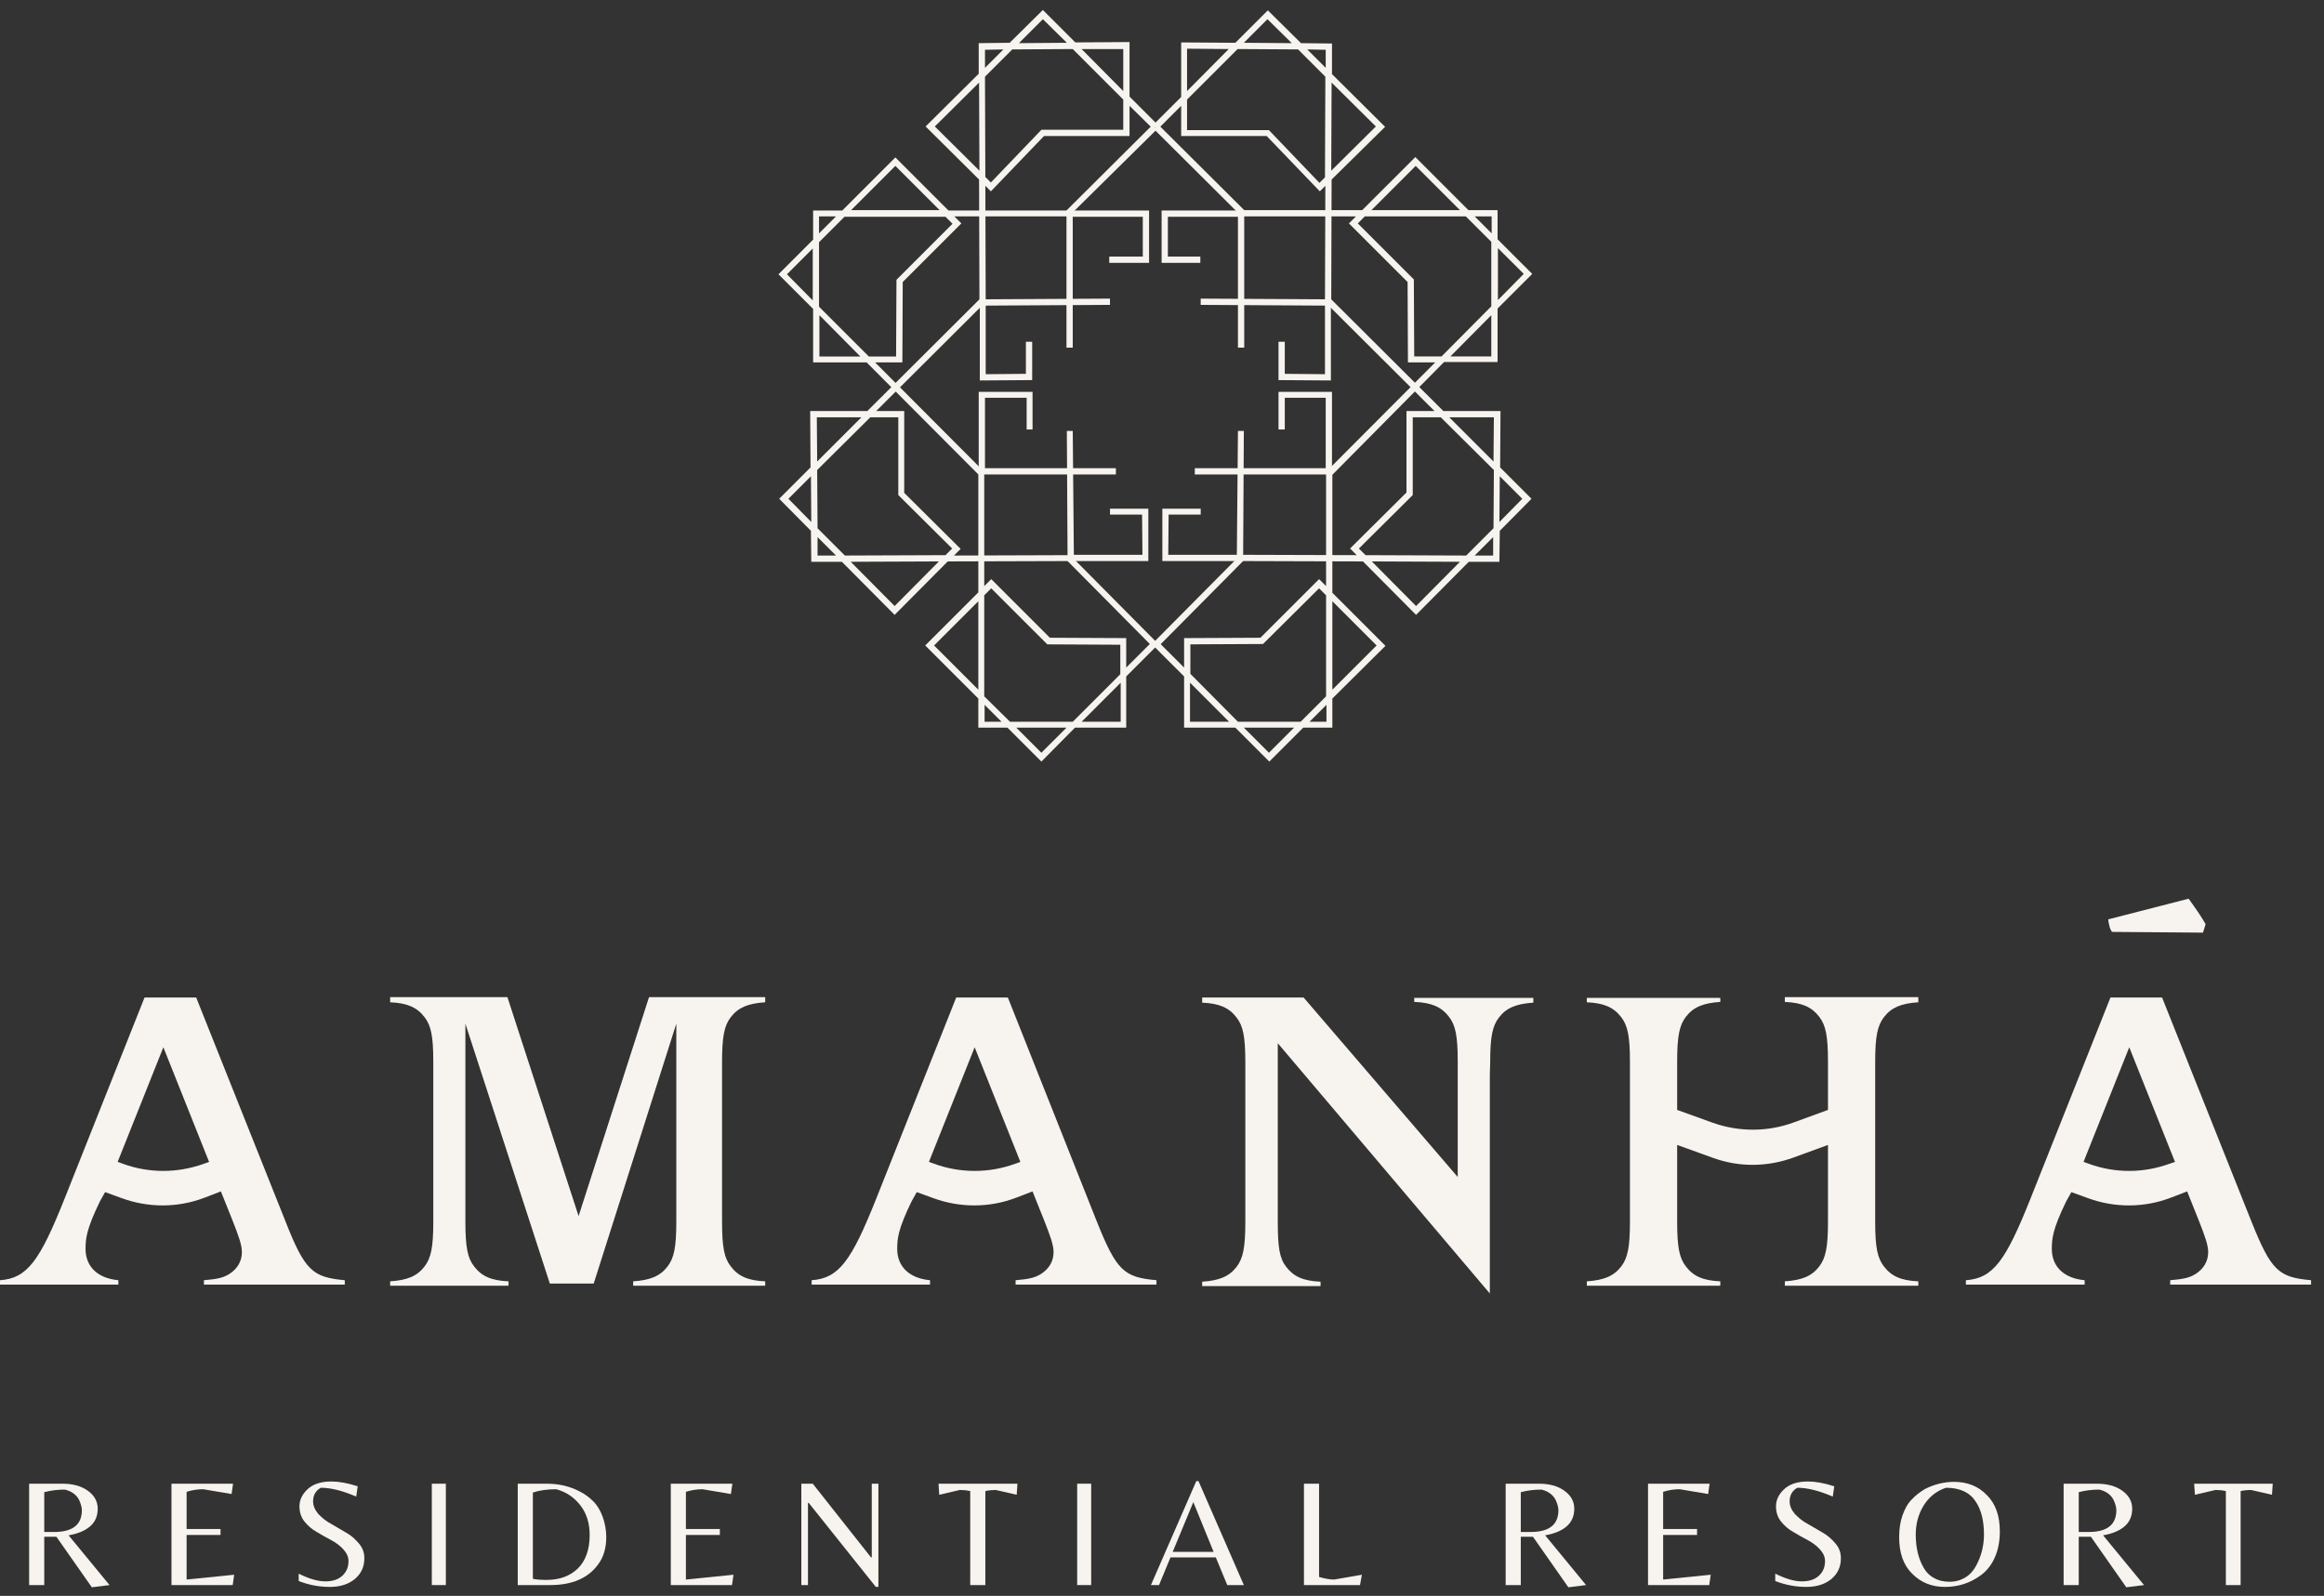 <svg width="166" height="114" viewBox="0 0 166 114" fill="none" xmlns="http://www.w3.org/2000/svg">
<rect x="0" y="0" width="166" height="114" fill="#333333" stroke="none"/>
<path d="M88.794 40.079H83.025V36.34H85.765V36.761H83.473L83.447 39.631H88.346L88.425 30.784H88.846L88.794 40.079Z" fill="#F7F4EF"/>
<path d="M95.142 33.893H85.343V33.445H94.694V28.414H91.77V30.679H91.322V27.992H95.142V33.893Z" fill="#F7F4EF"/>
<path d="M82.736 46.188L82.419 45.872L88.609 39.631L96.907 39.657L96.433 39.183L100.463 35.181V29.362H102.465L94.641 21.568L94.668 13.273L94.273 13.668L90.48 9.718H84.369V7.559L82.683 9.244L82.367 8.928L84.369 6.927V3.03L88.241 3.056L90.559 0.739L92.929 3.083L95.142 3.109V5.295L98.935 9.06L95.115 12.825L95.089 21.383L103.097 29.362H107.179L107.153 33.391L109.392 35.629L107.127 37.919L107.1 40.131H104.914L101.147 43.923L97.354 40.105L88.794 40.079L82.736 46.188ZM97.987 40.105L101.147 43.291L104.282 40.131L97.987 40.105ZM105.336 39.684H106.653V38.367L105.336 39.684ZM97.539 39.657L104.73 39.684L106.679 37.735L106.705 33.575L102.912 29.809H100.91V35.365L97.065 39.183L97.539 39.657ZM107.127 34.022L107.1 37.288L108.734 35.629L107.127 34.022ZM103.518 29.809L106.679 32.969L106.705 29.809H103.518ZM84.79 9.297H90.638L94.246 13.062L94.641 12.668L94.668 5.479L92.719 3.53L88.399 3.504L84.79 7.112V9.297ZM95.115 5.9L95.089 12.194L98.276 9.034L95.115 5.9ZM84.79 3.478V6.506L87.766 3.504L84.79 3.478ZM93.377 3.53L94.694 4.847V3.557L93.377 3.53ZM88.847 3.056L92.271 3.083L90.532 1.371L88.847 3.056Z" fill="#F7F4EF"/>
<path d="M95.063 27.178L91.322 27.152V24.412H91.77V26.704L94.641 26.73V21.831L85.764 21.778V21.331L95.063 21.383V27.178Z" fill="#F7F4EF"/>
<path d="M88.873 24.833H88.425V15.485H83.42V18.329H85.738V18.776H82.972V15.037H88.873V24.833Z" fill="#F7F4EF"/>
<path d="M90.664 54.403L88.241 51.98H84.579V48.32L82.34 46.082L82.656 45.766L84.579 47.688V45.582L90.032 45.556L94.22 41.369L94.72 41.869V33.706L102.517 25.886H100.568L100.542 20.145L96.353 15.959L96.854 15.458H88.688L82.419 9.218L82.735 8.902L88.873 15.011H97.302L101.095 11.219L104.888 15.011H106.969V17.091L109.445 19.566L106.969 22.041V25.859H103.149L95.168 33.917V42.343L98.961 46.135L95.168 49.9V51.98H93.087L90.664 54.403ZM88.846 51.98L90.638 53.771L92.429 51.98H88.846ZM93.535 51.559H94.747V50.348L93.535 51.559ZM88.425 51.559H92.903L94.72 49.742V42.527L94.22 42.027L90.216 46.003L85.027 46.029V48.136L88.425 51.559ZM85.001 51.559H87.793L85.001 48.768V51.559ZM95.168 42.949V49.268L98.329 46.108L95.168 42.949ZM103.597 25.464H106.521V22.515L103.597 25.464ZM101.016 25.464H102.965L106.521 21.883V17.275L104.703 15.458H97.486L96.986 15.959L100.989 19.961L101.016 25.464ZM106.995 17.723V21.436L108.839 19.566L106.995 17.723ZM105.336 15.458L106.547 16.67V15.458H105.336ZM97.96 15.011H104.282L101.121 11.851L97.96 15.011Z" fill="#F7F4EF"/>
<path d="M82.024 40.079H76.256L76.203 30.784H76.625L76.704 39.631H81.603L81.577 36.761H79.285V36.34H82.024V40.079Z" fill="#F7F4EF"/>
<path d="M79.706 33.893H69.908V27.992H73.753V30.679H73.332V28.414H70.356V33.445H79.706V33.893Z" fill="#F7F4EF"/>
<path d="M82.314 46.188L76.256 40.079L67.695 40.105L63.902 43.923L60.135 40.131H57.949L57.923 37.919L55.657 35.629L57.896 33.39L57.87 29.362H61.953L69.96 21.383L69.934 12.825L66.115 9.034L69.908 5.268V3.083L72.12 3.056L74.491 0.713L76.809 3.03L80.681 3.004V6.901L82.683 8.902L82.367 9.218L80.681 7.559V9.718H74.57L70.777 13.668L70.382 13.273L70.408 21.567L62.585 29.362H64.587V35.207L68.617 39.21L68.143 39.684L76.44 39.657L82.63 45.898L82.314 46.188ZM60.767 40.131L63.902 43.291L67.063 40.105L60.767 40.131ZM58.397 38.367V39.684H59.714L58.397 38.367ZM58.397 37.735L60.346 39.684L67.537 39.657L68.011 39.183L64.165 35.365V29.809H62.164L58.37 33.575L58.397 37.735ZM56.316 35.629L57.949 37.288L57.923 34.022L56.316 35.629ZM58.344 29.809L58.37 32.969L61.531 29.809H58.344ZM70.382 12.641L70.777 13.036L74.386 9.271H80.233V7.111L76.624 3.504L72.305 3.53L70.356 5.479L70.382 12.641ZM66.773 9.034L69.96 12.194L69.934 5.9L66.773 9.034ZM77.257 3.504L80.233 6.506V3.504H77.257ZM70.356 3.557V4.847L71.672 3.53L70.356 3.557ZM74.491 1.371L72.779 3.083L76.203 3.056L74.491 1.371Z" fill="#F7F4EF"/>
<path d="M69.987 27.178V21.383L79.285 21.331V21.778L70.408 21.831V26.73L73.279 26.704V24.412H73.727V27.152L69.987 27.178Z" fill="#F7F4EF"/>
<path d="M76.624 24.833H76.177V15.037H82.077V18.776H79.232V18.329H81.629V15.485H76.624V24.833Z" fill="#F7F4EF"/>
<path d="M74.385 54.403L71.962 51.98H69.881V49.9L66.088 46.108L69.881 42.317V33.891L61.9 25.886H58.081V22.068L55.605 19.593L58.081 17.117V15.037H60.162L63.955 11.245L67.748 15.037H76.177L82.314 8.928L82.63 9.244L76.335 15.459H68.169L68.67 15.959L64.481 20.145L64.455 25.886H62.506L70.303 33.706V41.869L70.803 41.369L74.991 45.556L80.444 45.582V47.688L82.367 45.766L82.683 46.082L80.444 48.32V51.98H76.782L74.385 54.403ZM72.594 51.98L74.385 53.771L76.177 51.98H72.594ZM77.257 51.559H80.049V48.768L77.257 51.559ZM72.147 51.559H76.624L80.022 48.162V46.056L74.807 46.029L70.803 42.027L70.303 42.527V49.742L72.147 51.559ZM70.329 51.559H71.541L70.329 50.348V51.559ZM66.72 46.108L69.881 49.268V42.949L66.72 46.108ZM62.058 25.465H64.007L64.034 19.988L68.037 15.985L67.537 15.485H60.32L58.502 17.302V21.91L62.058 25.465ZM58.502 25.465H61.452L58.529 22.515V25.465H58.502ZM56.211 19.593L58.054 21.462V17.749L56.211 19.593ZM58.502 15.459V16.67L59.714 15.459H58.502ZM60.794 15.011H67.115L63.955 11.851L60.794 15.011Z" fill="#F7F4EF"/>
<path d="M150.852 66.569C150.773 66.437 150.694 66.305 150.668 66.121C150.615 65.937 150.589 65.805 150.589 65.673L156.331 64.198C156.384 64.277 156.489 64.409 156.594 64.567C156.7 64.725 156.831 64.909 156.963 65.094C157.095 65.278 157.2 65.463 157.305 65.621C157.411 65.805 157.49 65.91 157.543 66.016L157.358 66.622L150.852 66.569Z" fill="#F7F4EF"/>
<path d="M20.388 87.238L14.013 71.255H10.325L4.61 85.632C2.845 90.056 1.949 91.32 0 91.451V91.767H8.455V91.451C7.007 91.32 6.111 90.504 6.111 89.213C6.111 88.502 6.164 87.818 7.138 85.817L7.507 85.158L8.666 85.579C10.589 86.29 12.696 86.29 14.619 85.553L15.778 85.106L16.621 87.212C17.042 88.292 17.279 88.924 17.279 89.45C17.279 90.082 16.963 90.635 16.384 91.004C15.962 91.267 15.541 91.373 14.566 91.451V91.767H24.628V91.451C22.337 91.241 21.784 90.793 20.388 87.238ZM8.771 83.131L8.403 82.999L11.669 74.81L14.935 82.999L14.566 83.131C12.67 83.815 10.642 83.815 8.771 83.131Z" fill="#F7F4EF"/>
<path d="M41.328 86.87L36.244 71.229H27.868V71.597C29.106 71.65 29.791 71.966 30.318 72.651C30.792 73.256 30.95 74.02 30.95 75.863V87.265C30.95 89.082 30.792 89.872 30.318 90.477C29.791 91.162 29.08 91.451 27.868 91.53V91.846H36.324V91.53C35.086 91.478 34.401 91.162 33.874 90.477C33.4 89.872 33.242 89.108 33.242 87.265V73.125L39.274 91.688H42.408L48.308 73.125V87.265C48.308 89.082 48.15 89.872 47.676 90.477C47.149 91.162 46.438 91.451 45.227 91.53V91.846H54.657V91.53C53.419 91.478 52.734 91.162 52.207 90.477C51.733 89.872 51.575 89.108 51.575 87.265V75.863C51.575 74.046 51.733 73.256 52.207 72.651C52.734 71.966 53.445 71.676 54.657 71.597V71.229H46.359L41.328 86.87Z" fill="#F7F4EF"/>
<path d="M78.337 87.238L71.989 71.255H68.301L62.585 85.632C60.82 90.056 59.925 91.32 57.975 91.451V91.767H66.431V91.451C64.982 91.32 64.086 90.504 64.086 89.213C64.086 88.502 64.139 87.818 65.114 85.817L65.482 85.158L66.641 85.579C68.564 86.29 70.671 86.29 72.594 85.553L73.753 85.106L74.596 87.212C75.018 88.292 75.255 88.924 75.255 89.45C75.255 90.082 74.939 90.635 74.359 91.004C73.938 91.267 73.516 91.373 72.542 91.451V91.767H82.604V91.451C80.286 91.241 79.759 90.793 78.337 87.238ZM66.72 83.131L66.352 82.999L69.618 74.81L72.884 82.999L72.515 83.131C70.645 83.815 68.591 83.815 66.72 83.131Z" fill="#F7F4EF"/>
<path d="M127.488 71.571C128.726 71.624 129.411 71.94 129.938 72.624C130.412 73.23 130.57 73.994 130.57 75.837V79.286L128.12 80.181C126.25 80.866 124.222 80.866 122.352 80.208L119.797 79.286V75.837C119.797 74.02 119.955 73.23 120.429 72.624C120.956 71.94 121.667 71.65 122.879 71.571V71.281H113.343V71.597C114.581 71.65 115.266 71.966 115.793 72.651C116.267 73.256 116.425 74.02 116.425 75.863V87.265C116.425 89.082 116.267 89.872 115.793 90.477C115.266 91.162 114.555 91.451 113.343 91.53V91.846H122.879V91.53C121.641 91.478 120.956 91.162 120.429 90.477C119.955 89.872 119.797 89.108 119.797 87.265V81.788L122.352 82.709C124.222 83.394 126.25 83.368 128.12 82.683L130.57 81.788V87.265C130.57 89.082 130.412 89.872 129.938 90.477C129.411 91.162 128.7 91.451 127.488 91.53V91.846H137.023V91.53C135.785 91.478 135.101 91.162 134.574 90.477C134.1 89.872 133.942 89.108 133.942 87.265V75.863C133.942 74.046 134.1 73.256 134.574 72.651C135.101 71.966 135.812 71.676 137.023 71.597V71.229H127.488V71.571Z" fill="#F7F4EF"/>
<path d="M160.809 87.238L154.434 71.255H150.747L145.031 85.632C143.266 90.056 142.37 91.32 140.421 91.451V91.767H148.903V91.451C147.454 91.32 146.558 90.504 146.558 89.213C146.558 88.502 146.611 87.818 147.586 85.817L147.955 85.158L149.114 85.579C151.036 86.29 153.144 86.29 155.066 85.553L156.225 85.106L157.068 87.212C157.49 88.292 157.727 88.924 157.727 89.45C157.727 90.082 157.411 90.635 156.831 91.004C156.41 91.267 155.988 91.373 155.014 91.451V91.767H165.076V91.451C162.758 91.241 162.231 90.793 160.809 87.238ZM149.193 83.131L148.824 82.999L152.09 74.81L155.356 82.999L154.961 83.131C153.091 83.815 151.063 83.815 149.193 83.131Z" fill="#F7F4EF"/>
<path d="M101.042 71.571C102.28 71.624 102.965 71.94 103.492 72.624C103.966 73.23 104.124 73.994 104.124 75.837V84.079L93.114 71.255H85.87V71.624C87.108 71.676 87.793 71.992 88.32 72.677C88.794 73.283 88.952 74.046 88.952 75.889V87.291C88.952 89.108 88.794 89.898 88.32 90.504C87.793 91.188 87.082 91.478 85.87 91.557V91.873H94.325V91.557C93.087 91.504 92.403 91.188 91.876 90.504C91.402 89.898 91.27 89.134 91.27 87.291V74.52L106.416 92.399V76.758L106.442 75.889C106.442 74.073 106.6 73.283 107.074 72.677C107.601 71.992 108.312 71.703 109.524 71.624V71.281H101.016V71.571H101.042Z" fill="#F7F4EF"/>
<path d="M3.161 109.778V113.228H2.081V105.987H4.452C5.189 105.987 5.795 106.145 6.269 106.487C6.743 106.829 6.98 107.25 6.98 107.777C6.98 108.304 6.796 108.725 6.427 109.041C6.058 109.357 5.532 109.568 4.899 109.673L7.823 113.228L6.559 113.386L4.03 109.778H3.161ZM3.161 109.436H3.872C5.189 109.436 5.848 108.909 5.848 107.882C5.848 107.698 5.795 107.514 5.716 107.303C5.558 106.856 5.189 106.54 4.636 106.408C4.136 106.408 3.661 106.461 3.161 106.592V109.436Z" fill="#F7F4EF"/>
<path d="M12.248 113.228V105.987H16.647L16.542 106.724L14.514 106.382C14.145 106.382 13.75 106.434 13.329 106.566V109.225H15.752V109.647H13.329V112.833L16.726 112.49L16.621 113.228H12.248Z" fill="#F7F4EF"/>
<path d="M22.363 107.251C22.363 107.566 22.495 107.856 22.732 108.146C22.995 108.409 23.285 108.672 23.654 108.857C24.023 109.067 24.365 109.278 24.734 109.489C25.103 109.699 25.392 109.963 25.656 110.279C25.919 110.595 26.024 110.937 26.024 111.306C26.024 111.911 25.814 112.385 25.366 112.78C24.918 113.149 24.339 113.359 23.575 113.359C22.811 113.359 22.073 113.228 21.336 112.938V112.412C22.073 112.78 22.706 112.964 23.232 112.964C23.759 112.964 24.154 112.833 24.444 112.57C24.734 112.306 24.892 111.964 24.892 111.516C24.892 111.2 24.76 110.937 24.523 110.674C24.286 110.41 23.996 110.2 23.654 110.015C23.311 109.831 22.969 109.647 22.627 109.436C22.284 109.252 21.994 108.988 21.757 108.699C21.52 108.409 21.389 108.04 21.389 107.593C21.389 107.172 21.573 106.75 21.968 106.382C22.363 106.013 22.916 105.829 23.68 105.829C24.181 105.829 24.813 105.934 25.55 106.171L25.445 106.908C24.471 106.487 23.628 106.276 22.916 106.276C22.548 106.487 22.363 106.803 22.363 107.251Z" fill="#F7F4EF"/>
<path d="M31.846 105.987V113.228H30.845V105.987H31.846Z" fill="#F7F4EF"/>
<path d="M36.982 113.228V105.987H39.063C39.932 105.987 40.696 106.171 41.407 106.54C41.776 106.724 42.092 106.961 42.382 107.25C42.672 107.54 42.883 107.909 43.041 108.33C43.199 108.778 43.304 109.252 43.304 109.805C43.304 110.568 43.12 111.227 42.724 111.753C42.013 112.727 40.881 113.228 39.3 113.228H36.982ZM39.037 112.859C39.959 112.859 40.696 112.596 41.276 112.043C41.829 111.49 42.119 110.7 42.119 109.647C42.119 108.83 41.908 108.119 41.46 107.54C41.012 106.961 40.433 106.566 39.722 106.382C39.089 106.382 38.536 106.461 38.062 106.619V112.78C38.299 112.833 38.615 112.859 39.037 112.859Z" fill="#F7F4EF"/>
<path d="M47.914 113.228V105.987H52.312L52.207 106.724L50.179 106.382C49.81 106.382 49.415 106.434 48.993 106.566V109.225H51.417V109.647H48.993V112.833L52.392 112.49L52.286 113.228H47.914Z" fill="#F7F4EF"/>
<path d="M62.743 113.359H62.559L57.765 107.356H57.712V113.228H57.238V105.987H58.055L62.216 111.253H62.269V105.987H62.743V113.359Z" fill="#F7F4EF"/>
<path d="M70.356 113.228H69.302V106.513C69.065 106.461 68.801 106.434 68.564 106.434L67.089 106.777L67.037 105.987H72.674L72.621 106.777L71.119 106.434C70.882 106.434 70.619 106.461 70.382 106.513V113.228H70.356Z" fill="#F7F4EF"/>
<path d="M77.942 105.987V113.228H76.941V105.987H77.942Z" fill="#F7F4EF"/>
<path d="M82.209 113.228L85.449 105.802H85.607L88.847 113.228H87.662L86.845 111.253H83.605L82.788 113.228H82.209ZM83.763 110.858H86.687L85.238 107.303L83.763 110.858Z" fill="#F7F4EF"/>
<path d="M93.14 113.228V105.987H94.22V112.648C94.668 112.78 95.01 112.833 95.3 112.833L97.276 112.49L97.144 113.228H93.14Z" fill="#F7F4EF"/>
<path d="M108.628 109.778V113.228H107.548V105.987H109.919C110.657 105.987 111.262 106.145 111.736 106.487C112.211 106.829 112.448 107.25 112.448 107.777C112.448 108.304 112.263 108.725 111.895 109.041C111.526 109.357 110.999 109.568 110.367 109.673L113.291 113.228L112.026 113.386L109.498 109.778H108.628ZM108.628 109.436H109.339C110.657 109.436 111.315 108.909 111.315 107.882C111.315 107.698 111.262 107.514 111.183 107.303C111.025 106.856 110.657 106.54 110.103 106.408C109.603 106.408 109.129 106.461 108.628 106.592V109.436Z" fill="#F7F4EF"/>
<path d="M117.716 113.228V105.987H122.115L122.009 106.724L119.981 106.382C119.612 106.382 119.217 106.434 118.796 106.566V109.225H121.219V109.647H118.796V112.833L122.194 112.49L122.088 113.228H117.716Z" fill="#F7F4EF"/>
<path d="M127.831 107.251C127.831 107.566 127.962 107.856 128.2 108.146C128.463 108.409 128.753 108.672 129.121 108.857C129.49 109.067 129.833 109.278 130.201 109.489C130.57 109.699 130.86 109.963 131.123 110.279C131.387 110.595 131.492 110.937 131.492 111.306C131.492 111.911 131.281 112.385 130.834 112.78C130.386 113.149 129.806 113.359 129.042 113.359C128.279 113.359 127.541 113.228 126.803 112.938V112.412C127.541 112.78 128.173 112.964 128.7 112.964C129.227 112.964 129.622 112.833 129.912 112.57C130.201 112.306 130.359 111.964 130.359 111.516C130.359 111.2 130.228 110.937 129.991 110.674C129.754 110.41 129.464 110.2 129.121 110.015C128.779 109.831 128.437 109.647 128.094 109.436C127.752 109.252 127.462 108.988 127.225 108.699C126.988 108.409 126.856 108.04 126.856 107.593C126.856 107.172 127.041 106.75 127.436 106.382C127.831 106.013 128.384 105.829 129.148 105.829C129.648 105.829 130.28 105.934 131.018 106.171L130.913 106.908C129.938 106.487 129.095 106.276 128.384 106.276C128.015 106.487 127.831 106.803 127.831 107.251Z" fill="#F7F4EF"/>
<path d="M139.579 105.855C140.527 105.855 141.317 106.171 141.923 106.803C142.555 107.435 142.845 108.304 142.845 109.41C142.845 110.121 142.713 110.753 142.476 111.279C142.239 111.806 141.897 112.227 141.501 112.517C140.711 113.096 139.868 113.359 138.92 113.359C137.972 113.359 137.208 113.043 136.576 112.411C135.944 111.779 135.654 110.911 135.654 109.805C135.654 109.225 135.733 108.699 135.891 108.251C136.049 107.803 136.26 107.408 136.549 107.119C136.813 106.829 137.129 106.592 137.471 106.381C138.13 106.039 138.841 105.855 139.579 105.855ZM138.156 112.727C138.472 112.912 138.841 112.991 139.262 112.991C139.684 112.991 140.053 112.885 140.395 112.675C140.738 112.464 140.975 112.174 141.159 111.832C141.528 111.148 141.712 110.41 141.712 109.62C141.712 108.646 141.528 107.882 141.133 107.277C140.711 106.618 140 106.276 138.999 106.276C138.288 106.513 137.761 106.961 137.392 107.566C137.024 108.172 136.839 108.857 136.839 109.62C136.839 110.542 137.024 111.332 137.392 111.964C137.577 112.306 137.84 112.569 138.156 112.727Z" fill="#F7F4EF"/>
<path d="M148.482 109.778V113.228H147.402V105.987H149.772C150.51 105.987 151.116 106.145 151.59 106.487C152.064 106.829 152.301 107.25 152.301 107.777C152.301 108.304 152.117 108.725 151.748 109.041C151.379 109.357 150.852 109.568 150.22 109.673L153.144 113.228L151.879 113.386L149.351 109.778H148.482ZM148.482 109.436H149.193C150.51 109.436 151.168 108.909 151.168 107.882C151.168 107.698 151.116 107.514 151.037 107.303C150.879 106.856 150.51 106.54 149.957 106.408C149.456 106.408 148.982 106.461 148.482 106.592V109.436Z" fill="#F7F4EF"/>
<path d="M160.045 113.228H158.991V106.513C158.754 106.461 158.491 106.434 158.254 106.434L156.779 106.777L156.726 105.987H162.337L162.284 106.777L160.783 106.434C160.545 106.434 160.282 106.461 160.045 106.513V113.228Z" fill="#F7F4EF"/>
</svg>
